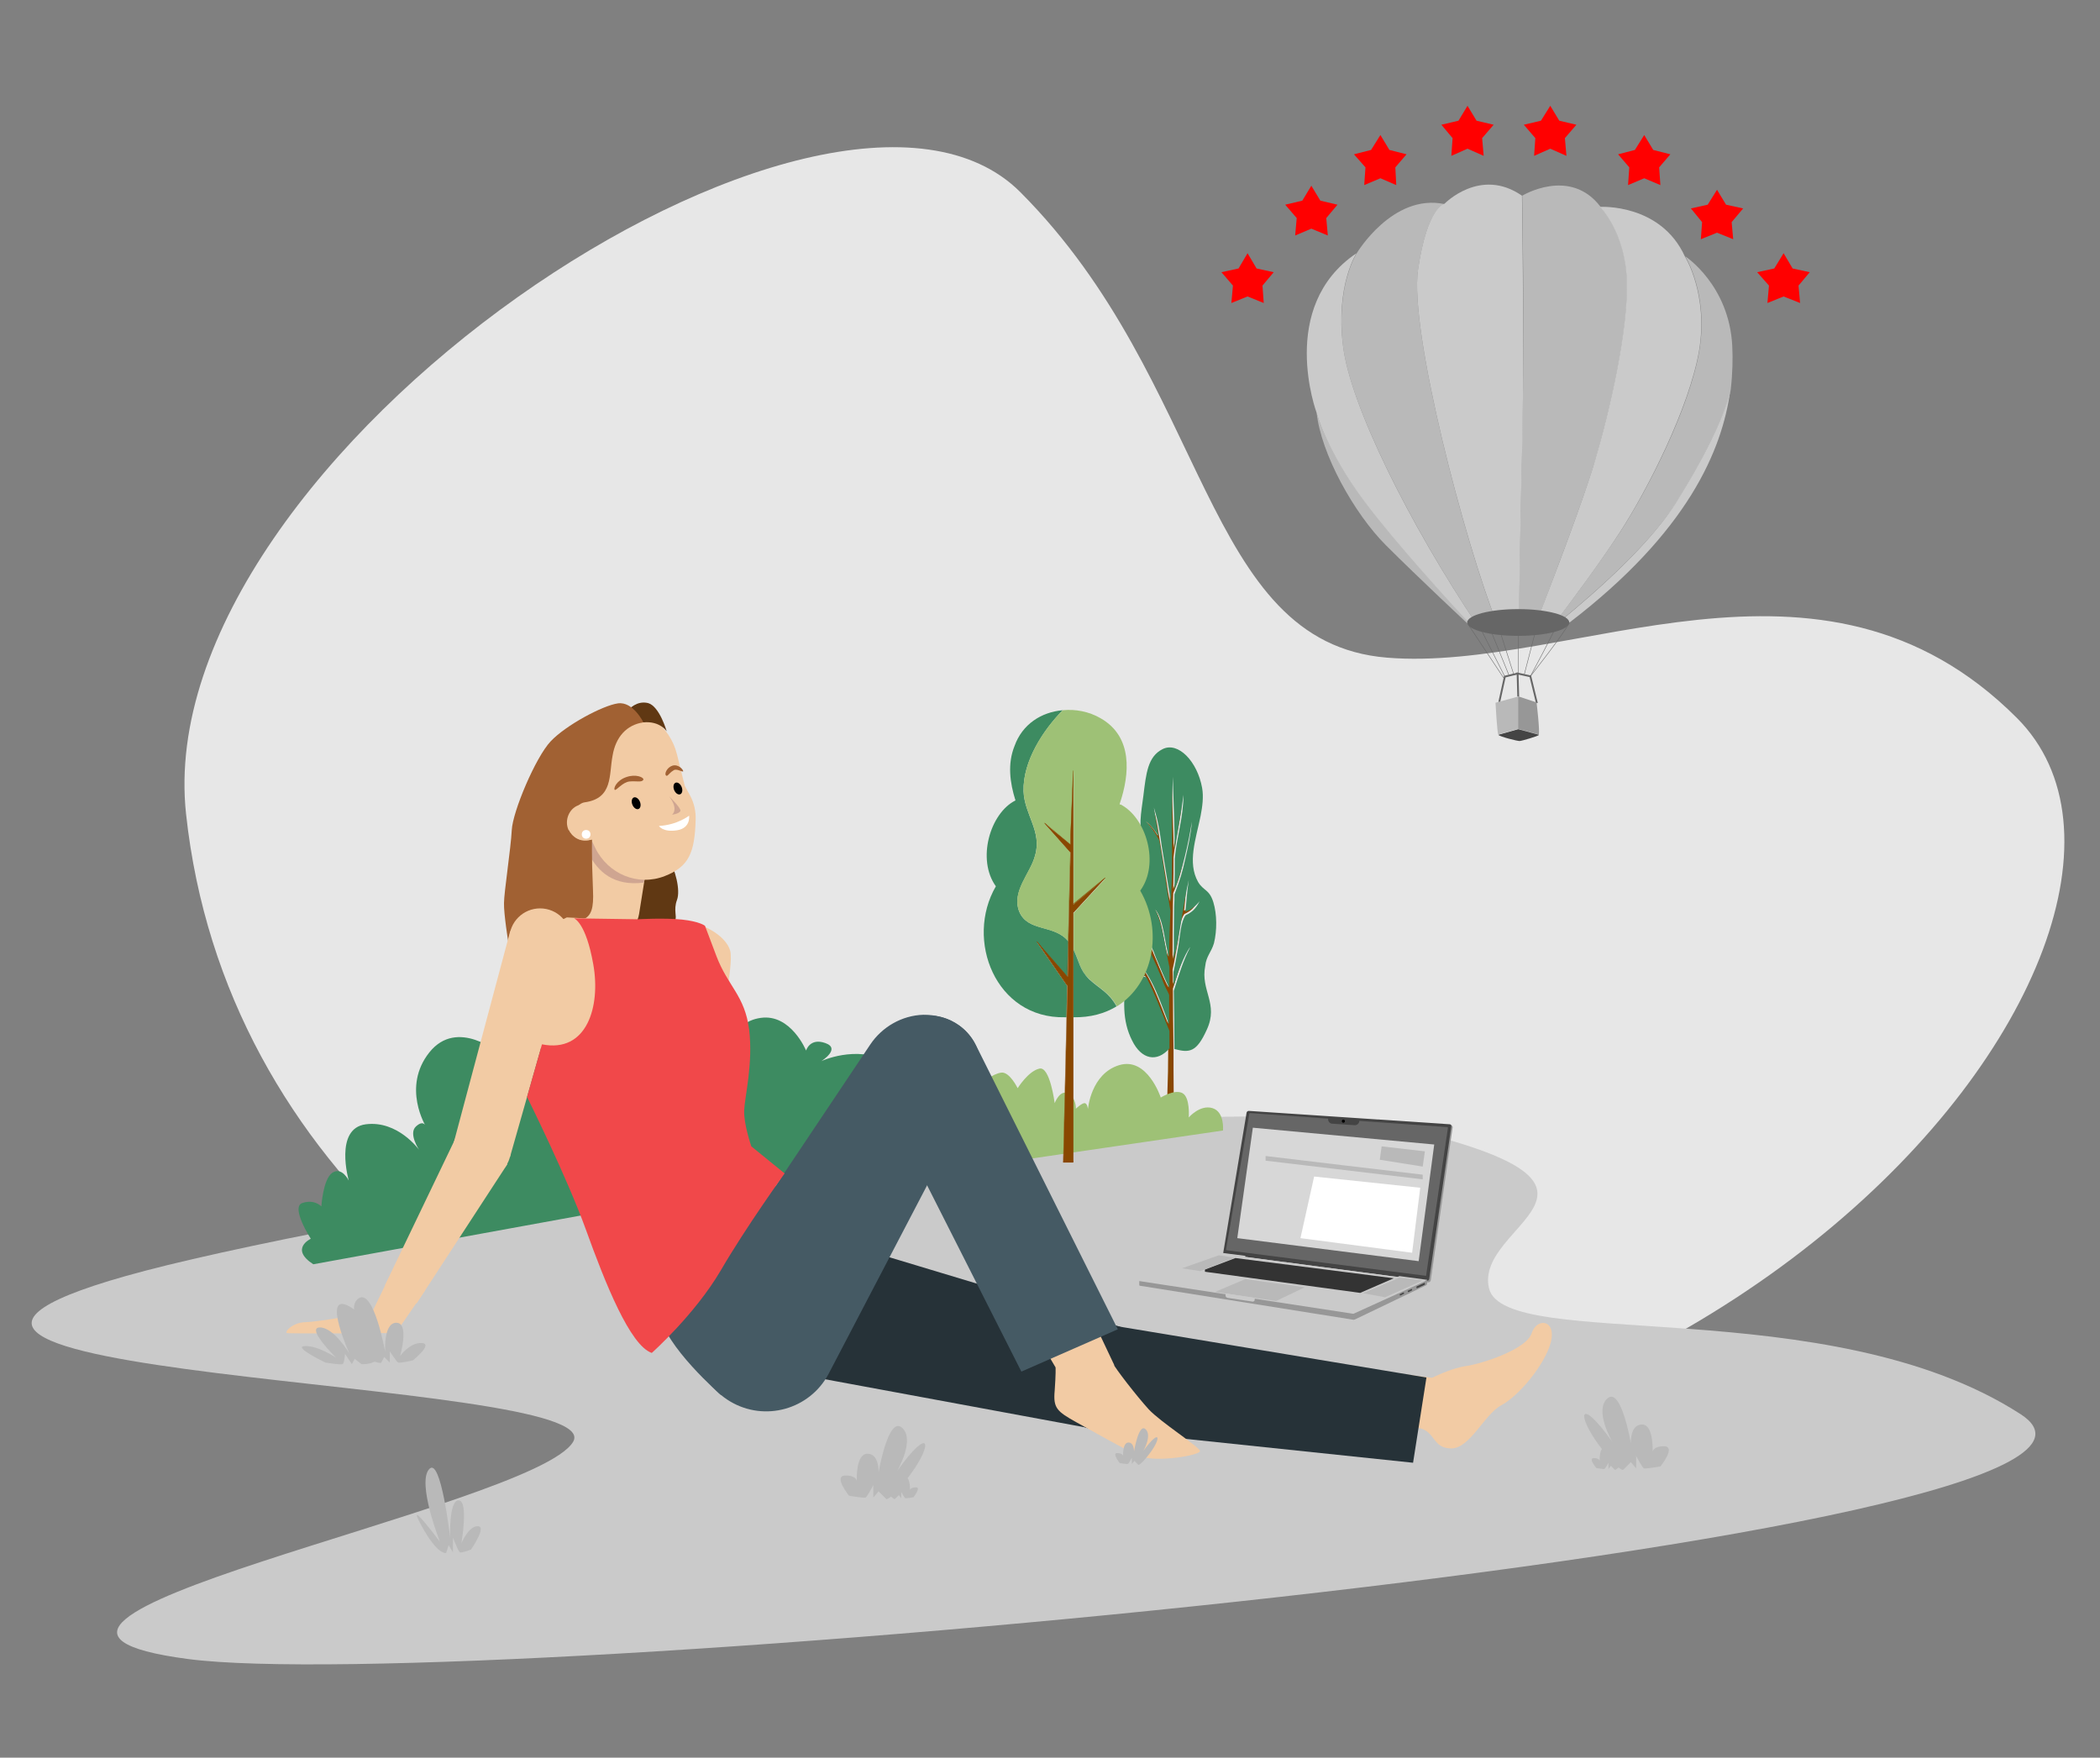 <?xml version="1.0" encoding="utf-8"?>
<!-- Generator: Adobe Illustrator 26.3.1, SVG Export Plug-In . SVG Version: 6.00 Build 0)  -->
<svg version="1.1" id="Layer_1" xmlns="http://www.w3.org/2000/svg" xmlns:xlink="http://www.w3.org/1999/xlink" x="0px" y="0px"
	 viewBox="0 0 675 565" style="enable-background:new 0 0 675 565;" xml:space="preserve">
<rect x="0" y="0" width="675" height="565" fill="#808080" stroke="none"/>
<style type="text/css">
	.st0{fill:#E7E7E7;}
	.st1{fill:none;stroke:#666666;stroke-width:0.59;stroke-miterlimit:10;}
	.st2{fill:none;stroke:#666666;stroke-width:0.146;stroke-linecap:round;stroke-miterlimit:10;}
	.st3{fill:none;stroke:#666666;stroke-width:0.146;stroke-miterlimit:10;}
	.st4{fill:none;}
	.st5{fill:#B9B9B9;}
	.st6{fill:#CACACA;}
	.st7{fill:#666666;}
	.st8{fill:#979797;}
	.st9{fill:#444444;}
	.st10{fill:#3D8B61;}
	.st11{fill:#717225;}
	.st12{fill:#894700;}
	.st13{fill:#9EC176;}
	.st14{fill:#F2CBA4;}
	.st15{fill:#263238;}
	.st16{fill:#603813;}
	.st17{fill:#CFA591;}
	.st18{fill:#A16133;}
	.st19{fill:#FFFFFF;}
	.st20{fill:#455A64;}
	.st21{fill:#F1484A;}
	.st22{fill:#333333;}
	.st23{fill:#D7D7D7;}
	.st24{fill:#FF0000;}
</style>
<g>
	<path class="st0" d="M264.7,467.4c-93.2-19.2-192.5-90.8-204.9-205.8C47.4,146.5,266.9,0.5,328,61.8s58.3,144.7,117.8,149.6
		s139.4-43.8,202.5,19.4C718.2,300.8,540.5,524.1,264.7,467.4L264.7,467.4z"/>
	<g>
		<polyline class="st1" points="494,226 491.9,217.4 487.8,216.5 488,223.9 		"/>
		<polyline class="st1" points="481.9,225.7 483.7,217.5 487.8,216.5 		"/>
		<path class="st2" d="M491.9,217.4c0,0,10.6-13.4,12.6-17.3"/>
		<path class="st2" d="M491.9,217.4c0,0,7.5-13.8,10-19.7"/>
		<line class="st2" x1="489.9" y1="217" x2="495.3" y2="196.1"/>
		<line class="st2" x1="488" y1="195.8" x2="488" y2="216.6"/>
		<line class="st2" x1="480" y1="196.2" x2="486.5" y2="216.6"/>
		<line class="st3" x1="472.1" y1="201" x2="483.3" y2="217.9"/>
		<line class="st3" x1="473.8" y1="197.9" x2="483.7" y2="217.5"/>
		<line class="st3" x1="479.6" y1="203.7" x2="485" y2="217"/>
		<path class="st4" d="M498.3,202.3c0.8-0.7,1.7-1.4,2.5-2.1h-1C499.2,201.1,498.7,201.7,498.3,202.3z"/>
		<path class="st4" d="M493.7,200.6c-1.2,3.1-2.3,5.8-2.9,7.6c2.3-1.8,4.8-3.7,7.5-5.9c0.5-0.6,1-1.3,1.5-2L493.7,200.6L493.7,200.6
			z"/>
		<g>
			<path class="st5" d="M455.8,86.7c3-20.3,8.5-21.1,8.5-21.1c-16.7-3.5-28.2,15.8-28.2,15.8s-6.8,10.4-4.4,29.9
				c2.3,18.9,21.3,57,43.4,90.1l6.3-0.3C470.9,174.9,452.9,106.3,455.8,86.7L455.8,86.7z"/>
			<path class="st5" d="M423.2,132.6c1.4,13.3,12,32.4,22.3,42.7s27.2,26.1,27.2,26.1h0.7c-6.3-6.8-24.8-27-34.8-40.4
				C426.3,144.8,423.2,132.6,423.2,132.6L423.2,132.6z"/>
			<path class="st5" d="M523,90.2c-0.5-15.6-8.6-23.8-8.6-23.8c-9.8-12.8-25.1-3.5-25.1-3.5s0.8,43.4,0,75.4
				c-0.5,23-1,49.6-1.2,62.5l5.6-0.2c5.7-14.8,15.6-41,19-52.4C517.5,131.9,523.5,105.9,523,90.2L523,90.2z"/>
			<path class="st5" d="M556.8,111.2c-1-19.6-15.1-28.8-15.1-28.8s7.6,12.2,4.5,30.4s-16.5,44.6-25.5,58.3
				c-6.1,9.3-15.4,21.9-20.9,29.1h1c13.7-11.2,30.3-26.2,38.5-39.4c15.5-25,17-35.5,17-35.5C556.9,120.1,557,115.4,556.8,111.2
				L556.8,111.2z"/>
		</g>
		<g>
			<path class="st6" d="M489.2,62.9c-13.4-9.3-24.9,2.6-24.9,2.6s-5.5,0.8-8.5,21.1c-2.9,19.7,15.1,88.1,25.6,114.4l6.8-0.3
				c0.2-12.9,0.6-39.5,1.2-62.5C489.9,106.3,489.2,62.9,489.2,62.9L489.2,62.9z"/>
			<path class="st6" d="M436,81.4c-25.5,17.2-12.8,51.3-12.8,51.3s3.1,12.2,15.3,28.4c10,13.4,28.5,33.6,34.8,40.4l1.8-0.1
				c-22.2-33.1-41.1-71.2-43.4-90.1C429.2,91.8,436,81.4,436,81.4L436,81.4z"/>
			<path class="st6" d="M500.8,200.3l3.7-0.2c38-29.1,49.1-55.4,51.7-74.8c0,0-1.5,10.6-17,35.5
				C531.1,174.1,514.5,189.1,500.8,200.3L500.8,200.3z"/>
			<path class="st6" d="M520.6,171.2c9-13.8,22.3-40.1,25.5-58.3c3.1-18.3-4.5-30.4-4.5-30.4c-7.8-17.2-27.3-16-27.3-16
				s8.1,8.1,8.6,23.8c0.5,15.6-5.5,41.8-10.3,58c-3.3,11.4-13.2,37.5-19,52.4l6.1-0.3C505.2,193.1,514.6,180.5,520.6,171.2
				L520.6,171.2z"/>
		</g>
		<ellipse class="st7" cx="488" cy="200.1" rx="16.4" ry="4.3"/>
		<g>
			<path class="st8" d="M494.6,236.1c0.4-1.1-0.7-10.3-0.7-10.3l-6-2v10.5L494.6,236.1L494.6,236.1z"/>
			<path class="st9" d="M488,234.4l-6.4,1.8c0.4,0.6,6.1,2,6.8,2c0.7,0,5.7-1.5,6.2-1.9c0,0,0,0,0.1-0.1L488,234.4L488,234.4z"/>
			<path class="st5" d="M488,223.9l-7.3,2c0,0,0.5,9.6,0.9,10.2l6.4-1.8V223.9L488,223.9z"/>
		</g>
	</g>
	<g>
		<path class="st6" d="M46.6,408.5c70.5-18.5,330.8-63.8,407.2-45.2c76.5,18.6,19.9,30.1,24.8,50.8c4.9,20.7,109.2,0.6,170.9,40.5
			s-499.7,90.4-589,78.7c-89.3-11.7,110.9-48.5,123.7-69.8C197.1,442.2-88.6,444.1,46.6,408.5L46.6,408.5z"/>
		<path class="st10" d="M288.9,372.1c0,0,6.5-25.8-3.7-31c-10.2-5.2-21.2,0-21.2,0s6.4-4,1.3-5.8c-5-1.8-6.2,2.4-6.2,2.4
			s-4.9-11.9-14.6-10.5c-9.7,1.4-9.1,10.8-9.1,10.8s-6.1-13.1-11.6-10.9c-5.5,2.3-3.5,9.2-3.5,9.2s-10.6-3.8-12.9,15
			c0,0,0.2-12.7-4.5-14c-4.7-1.3-9.5,6.7-9.5,6.7s1.4-17.7-8-19S166,335.4,166,335.4s0-5.8-3.7-5c-3.7,0.9-1.6,8.3-1.6,8.3
			S147,327,138,338.3c-8.9,11.2-1.1,23.8-1.1,23.8s-0.7-2.3-3.2,0c-2.5,2.3,1,7.5,1,7.5s-6.8-9.5-17.1-8.2s-5.5,18.1-5.5,18.1
			s-2.2-4.6-5.3-2.5c-3,2.1-3.5,10.8-3.5,10.8s-2.2-2.4-6.1-1.1c-3.9,1.3,2.7,11.5,2.7,11.5s-6.9,3.2,0.8,8.2L288.9,372.1
			L288.9,372.1z"/>
		<g>
			<g>
				<path class="st11" d="M383.4,328.1c0.7,0.7,0.2,2.5-0.2,3.2c-0.3,0.6-0.8-1.5-0.8-1.8C382.3,328.7,382.8,327.5,383.4,328.1
					L383.4,328.1z"/>
				<path class="st12" d="M380.7,293.8c2.2-1,3.2-2,4.5-4.5c-1.3,1.7-3,2.9-4.6,3.4c0.4-3.3,0.4-5.3,1.1-10.2
					c-1.9,8.2-2.8,17.5-4.8,25.7c0-5.8,0-11.5,0.1-17.3c0-1.3,0.1-2.5,0.1-3.8c2.1-4.9,2.6-7.3,3.5-11.5c0.9-3.8,1.8-7.7,2.1-11.9
					c-0.9,6.5-3.1,15.8-5.6,22c0.1-3.3,0.1-6.8,0.1-10.1l0,0c0.7-7,2.8-13.3,2.8-20.5c-0.5,3.8-0.8,5.3-2.8,17.5c0-2,0-3.9-0.1-5.9
					c-0.2-5.8-0.4-11.6-0.5-17.4c-0.2,4.4-0.3,8.6-0.3,12.8c0,5.6,0,11.1,0,16.6c0,3.6-0.2,7.4-0.3,11l0,0c-0.3-1.8-0.7-3.6-0.9-5.4
					c-0.7-4.3-1.4-8.6-2.1-12.8c-0.5-3-0.8-5.6-1.5-8.7c-0.3-1.1-0.6-2.3-1-3.6c0.5,3.3,1,6.1,1.6,9.4c-1.5-2.4-2.8-4-4.2-5
					c1.6,1.7,2.8,3.3,4.3,6.1c1.2,5.6,2.5,17.1,3.6,22.7c-0.2,5-0.4,10-0.4,15c-1.6-4.9-1.6-11.9-4.5-15.5
					c2.5,4.6,3.3,12.7,4.6,18.6c0,2.3,0,4.5,0,6.8c-1.6-3-3-6.8-4.4-10c-0.9-2.3-1.9-4.3-2.8-6.4c-0.3-2.9-0.3-6.9-0.6-9.9
					c0,2.2-0.1,6.9,0.1,9.1c-0.2-0.5-0.5-1-0.8-1.5c-0.6-1.2-1.2-2.2-2.1-3.8l0,0c2.5,7.5,5.9,13.5,8.7,20.8
					c0.5,1.3,1.2,2.5,1.8,3.8l0,0c0,3.1,0,6.4,0,9.6c-2.4-5.9-5.8-16.4-10.1-19.8c0.9,1.3,1.7,2.6,2.5,4c-1.1-0.4-2.9-1.2-4.1-0.3
					c1.4-0.2,3,0.4,4.4,0.9c2.7,5.3,5.1,11.6,7.4,17.2c0,1.9,0,3.7,0,5.6c0,5.3-0.1,10.5-0.3,15.7c-0.1,2-0.2,3.9-0.2,6
					c0.6,0.2,0.9,0.7,2.3,0c0-4.7-0.1-9.9-0.1-14.5c0-2.5,0-4.8,0-7.3c-0.1-6.3-0.2-12.5-0.2-18.7l0,0c1.7-5.3,2.9-9.5,5.3-14.1
					c-1.9,2.5-4.3,8.7-5.3,12.6c0-1.6,0-3-0.1-4.6c0.6-2.6,1.1-5.7,1.6-8.5C379,300.4,379.1,295.9,380.7,293.8L380.7,293.8z"/>
				<path class="st10" d="M390.2,303.2c1-4,1-9.3-0.2-13.2c-1.3-4.2-3.2-3.6-4.9-6.5c-3.5-6.2-0.7-13.8,0.8-21.2
					c0.6-3.1,1-6.2,0.5-9c-1.5-8.5-7.7-15-12.7-12.5c-4.8,2.4-5.3,7.8-6.2,15.1c-0.3,2.5-0.8,5.2-0.9,7.8c0,0.5,0,1.1,0,1.6
					c0.4,5.4,3.5,11,0.1,15.2c-2.5,2.9-6.5,0.3-8.2,5.5c-1.7,4.9,0,11.4,1.8,15.6c1.8,4.3,2.5,5.8,1.9,11.5c0,0.2-0.1,0.4-0.1,0.6
					c-1,7.6-1.5,14.3,1.8,20.8c3,6.1,8,7.1,12,2.5c0-1.9,0-3.7,0-5.6c-2.4-5.6-4.6-11.9-7.4-17.2c-1.4-0.5-2.9-1.1-4.4-0.9
					c1.1-0.9,3-0.1,4.1,0.3c-0.8-1.5-1.6-2.8-2.5-4c4.4,3.4,7.8,13.9,10.1,19.8c0-3.2,0-6.4,0-9.6l0,0c-0.5-1.2-1.3-2.5-1.8-3.8
					c-2.7-7.3-6.2-13.2-8.7-20.8l0,0c0.8,1.7,1.5,2.6,2.1,3.8c0.3,0.5,0.5,1,0.8,1.5c-0.3-2.3-0.1-7-0.1-9.1c0.3,3,0.2,7,0.6,9.9
					c1,2.1,2,4.1,2.8,6.4c1.4,3.2,2.8,6.9,4.4,10c0-2.3,0-4.5,0-6.8c-1.3-5.9-2.2-13.9-4.6-18.6c2.9,3.6,2.9,10.6,4.5,15.5
					c0-5,0.2-10,0.4-15c-1-5.7-2.5-17.2-3.6-22.7c-1.5-2.7-2.7-4.3-4.3-6.1c1.4,1,2.6,2.6,4.2,5c-0.6-3.3-1.1-6.1-1.6-9.4
					c0.4,1.3,0.7,2.5,1,3.6c0.7,3,1.1,5.7,1.5,8.7c0.7,4.2,1.4,8.5,2.1,12.8c0.3,1.9,0.6,3.7,0.9,5.4l0,0c0.1-3.6,0.3-7.4,0.3-11
					c0.1-5.5,0-11,0-16.6c0-4.1,0.1-8.4,0.3-12.8c0.1,5.8,0.4,11.6,0.5,17.4c0,2,0.1,3.9,0.1,5.9c2.1-12.3,2.3-13.7,2.8-17.5
					c0,7.2-2.2,13.6-2.8,20.5l0,0c0,3.3,0,6.8-0.1,10.1c2.5-6.2,4.6-15.4,5.6-22c-0.3,4.1-1.2,7.9-2.1,11.9
					c-0.9,4.1-1.6,6.6-3.5,11.5c0,1.3,0,2.5-0.1,3.8c-0.1,5.8-0.1,11.5-0.1,17.3c2-8.2,2.9-17.5,4.8-25.7c-0.7,4.8-0.7,6.9-1.1,10.2
					c1.6-0.5,3.3-1.8,4.6-3.4c-1.3,2.5-2.4,3.5-4.5,4.5c-1.6,2.1-1.8,6.7-2.3,9.7c-0.5,2.8-1,5.9-1.6,8.5c0,1.6,0,3,0.1,4.6
					c1-3.9,3.4-10.2,5.3-12.6c-2.4,4.6-3.6,8.8-5.3,14.1l0,0c0.1,6.3,0.2,12.5,0.2,18.7c4.8,1.3,7.1,1.1,10.4-6.2
					c3.9-8.4-2.1-12.6-0.5-20.5C387.7,307.4,389.4,306,390.2,303.2L390.2,303.2z"/>
			</g>
			<path class="st13" d="M282.5,379.6c0,0-18.3-5.4-14.4-13.4c3.9-8.1,11.5-3.2,11.5-3.2s2-7.6,7.1-11.3c5.1-3.6,7,2.3,7,2.3
				s-0.1-1.4,1.6-1.4s2.6,2.8,2.6,2.8s1.9-13.1,8.9-14.8c7.1-1.7,9.4,7.2,9.4,7.2s2.8-2.6,5.6-3c2.7-0.4,5.3,5,5.3,5s3.4-5.5,7-6.3
				c3.4-0.8,4.9,11.1,4.9,11.1s1.7-4.5,4.3-3.1c2.7,1.4,2.5,4.9,2.5,4.9s1.9-1.8,2.8-1.8s1.1,1.9,1.1,1.9s0.9-11.3,10-14.1
				c9.1-2.8,13.4,10.4,13.4,10.4s4.5-2.8,7-1.4s2,7.8,2,7.8s3.6-4.2,7.6-3c4,1.2,3.4,7.2,3.4,7.2L282.5,379.6L282.5,379.6z"/>
			<g>
				<path class="st10" d="M320.1,284.9c-10,17.2-0.1,42.6,22.2,42.1h0.5l0.2-10.1l-9.8-14.2l9.9,11.4l0.3-11.5
					c-4.5-5.6-13-2.9-15.8-9.6c-2.5-6.6,3.7-12.3,5.1-18c2.3-7.7-3.4-13.1-3.7-20.6c-0.3-9.7,6.4-19.8,12.6-26.1
					c-6.9,0.6-13,4.5-15.5,11.5c-2.3,5.7-1.5,11.8,0.3,17.5C318.2,261.4,313.9,276.3,320.1,284.9L320.1,284.9z"/>
				<path class="st13" d="M359.9,258.4c3.3-9.7,4.2-21.6-6.1-27.5c-3.8-2.2-8.1-3-12.2-2.6c-6.3,6.3-12.9,16.4-12.6,26.1
					c0.3,7.5,6,12.8,3.7,20.6c-1.5,5.7-7.7,11.5-5.1,18c2.8,6.7,11.3,4.1,15.8,9.6l0.7-28.5l-8.3-9.4l8.4,7l0.1-3.2l0.8-20.6v43
					l10.3-8.6l-10.3,11.2v11.9c2,3.9,1.9,6.5,5.1,9.4c3.5,3.2,6.3,4.2,8.8,8.7c11.7-7.3,15-24.2,7.5-37.2c6.3-8.6,2-23.4-6.3-27.7
					H359.9L359.9,258.4z"/>
				<path class="st10" d="M345,305.2v21.8c5.5,0.1,10.1-1.2,13.9-3.5c-2.5-4.5-5.3-5.5-8.8-8.7C346.9,311.6,347,309.2,345,305.2
					L345,305.2z"/>
				<g>
					<polygon class="st12" points="343.1,316.8 333.3,302.6 343.2,314 343.4,302.5 344.1,274 335.7,264.6 344.1,271.5 344.1,268.3 
						345,247.7 345,290.8 355.3,282.2 345,293.4 345,305.2 345,326.9 345,373.5 341.8,373.5 342.9,326.9 					"/>
					<path class="st12" d="M342.8,326.9l0.2-10l-9.8-14.2l0.1-0.1l9.7,11.2l0.3-11.3L344,274l-8.3-9.4l0.1-0.1l8.2,6.9l0.1-3.1
						l0.8-20.6h0.1v42.8l10.2-8.4l0.1,0.1l-10.3,11.2v80.3h-3.3L342.8,326.9L342.8,326.9z M344.9,293.3l9.6-10.4l-9.6,7.9v-39.6
						l-0.7,17l-0.1,3.4l-7.7-6.5l7.7,8.7l0,0l-0.7,28.5l-0.3,11.7l-9.1-10.6l9.1,13.2l-0.2,10.1l-1.1,46.5h3.1L344.9,293.3
						L344.9,293.3z"/>
				</g>
			</g>
		</g>
		<path class="st14" d="M460.3,442.9c0,0,6.1-3.1,11-3.8c4.9-0.7,19.3-5.3,21-10.5s8-4.4,6.2,2.8c-1.9,7.3-10.4,17.4-15.9,20.3
			c-5.5,2.9-10.1,14-16.2,13.9s-4.9-5.5-10.4-6.6C450.5,458,460.3,442.9,460.3,442.9L460.3,442.9z"/>
		<g>
			<g>
				<path class="st14" d="M367.3,445.7L367.3,445.7c1.8-7.2-2.6-14.4-9.9-16.2L261,401.8c-9.7-2.7-19.7,3-22.1,12.8l0,0
					c-2.4,9.8,3.9,19.6,13.7,21.6l98.4,19.4C358.3,457.4,365.5,453,367.3,445.7z"/>
				<circle class="st14" cx="256.1" cy="418.9" r="5.3"/>
			</g>
			<g>
				<path class="st15" d="M370.9,446.6L370.9,446.6c2.3-9.1-3.4-18.3-12.5-20.6l-95.9-28.9c-12.4-3.5-25.1,3.9-28.1,16.4l0,0
					c-3,12.5,4.9,24.9,17.5,27.4l98.4,18.2C359.4,461.4,368.7,455.8,370.9,446.6z"/>
				<circle class="st15" cx="256.2" cy="418.9" r="6.8"/>
			</g>
		</g>
		<g>
			<g>
				<circle class="st14" cx="354.3" cy="442.6" r="7.1"/>
				<path class="st14" d="M458.6,459.1l2.5-16.1l-103.5-13.3c-7.2-1.8-14.4,2.6-16.2,9.9l0,0c-1.8,7.2,2.6,14.4,9.9,16.2
					L458.6,459.1L458.6,459.1z"/>
			</g>
			<g>
				<path class="st15" d="M454.2,470.2l4.3-27.4l-100.1-16.6c-9.1-2.3-18.3,3.4-20.6,12.5l0,0c-2.3,9.1,3.4,18.3,12.5,20.6
					L454.2,470.2L454.2,470.2z"/>
				<circle class="st15" cx="354.3" cy="442.6" r="9"/>
			</g>
		</g>
		<g>
			<path class="st16" d="M180.4,258.4c0,0,32.4,14.2,34.5,17.6c2.1,3.4,3.9,10.1,2.7,13.3s0.1,5.5-0.6,6.4c-0.7,0.9-46.6-0.5-47-2.5
				C169.7,291.2,175.9,258.1,180.4,258.4L180.4,258.4z"/>
			<g>
				<path class="st14" d="M194.6,301.6L194.6,301.6c-5.2-0.8-8.6-5.7-7.8-10.8l4-25c0.8-5.1,5.6-8.6,10.8-7.7h0.1
					c5.1,0.8,8.6,5.6,7.7,10.8l-4,25C204.5,299,199.7,302.5,194.6,301.6z"/>
				<path class="st17" d="M201.6,258.2c5.1,0.8,8.6,5.6,7.8,10.7l-2.4,14.8c-9.9,1.3-14.8-3.7-17.6-8.9l1.4-8.9
					C191.6,260.8,196.4,257.3,201.6,258.2L201.6,258.2z"/>
				
					<ellipse transform="matrix(0.158 -0.987 0.987 0.158 -121.328 438.356)" class="st14" cx="196.4" cy="290.3" rx="4.3" ry="4.4"/>
				
					<ellipse transform="matrix(0.158 -0.987 0.987 0.158 -97.319 423.828)" class="st17" cx="199.9" cy="269" rx="4.3" ry="4.4"/>
			</g>
			<path class="st14" d="M192.5,229.2L192.5,229.2c-9.7,4-14.1,15.3-9.9,25.2l8.7,18.1c4.1,8.5,13.8,12.5,22.4,9.1l0,0
				c7.7-3,9.6-7.4,9.9-18.1c0.1-2.7-0.5-5.4-1.8-7.8l-1.7-3.1l-2.5-10.1c-1.1-4.5-3.8-8.6-7.6-11.3
				C205,227.7,198.5,226.7,192.5,229.2z"/>
			<ellipse transform="matrix(0.926 -0.376 0.376 0.926 -79.382 100.726)" cx="218.1" cy="253.5" rx="1.3" ry="2"/>
			<ellipse transform="matrix(0.923 -0.384 0.384 0.923 -83.499 98.222)" cx="204.5" cy="258.4" rx="1.3" ry="2"/>
			<path class="st18" d="M206.8,250.6c0.2-0.7-2.4-1.9-5.5-0.8c-3.2,1.1-4.2,3.7-3.7,4.1c0.5,0.3,2.5-2.5,4.8-2.7
				C204.6,251,206.4,251.6,206.8,250.6L206.8,250.6z"/>
			<path class="st18" d="M214,249.2c-0.4-0.5,0.3-2.5,2.2-3.1c1.9-0.5,3.4,1.3,3.4,1.8c-0.1,0.5-2.2-1.1-3.2-0.2
				C215,248.5,214.5,249.9,214,249.2L214,249.2z"/>
			<path class="st17" d="M215.1,256c0,0,4,3.9,3.6,4.7c-0.4,0.9-2.7,1.2-2.7,1.2S218.3,260.3,215.1,256L215.1,256z"/>
			<path class="st16" d="M202.1,228.1c0,0,2.5-3,6.2-2.1c3.7,1,6,9.1,6,9.1s-2.1-3.4-7.5-2.9C201.5,232.6,202.1,228.1,202.1,228.1
				L202.1,228.1z"/>
			<path class="st19" d="M221.5,262.2c0,0-3.8,3-9.7,3.3c0,0,1.2,2.1,5.8,1.4C222.1,266.2,221.5,262.2,221.5,262.2L221.5,262.2z"/>
			<path class="st18" d="M206.8,232.2c0,0-3.3-6.8-8.2-6.1c-4.9,0.7-16.7,7-21.6,12.2s-12.2,22.6-12.5,28.5
				c-0.3,5.9-2.5,20.1-2.5,23.5c-0.1,3.4,1.4,12.7,1.4,12.7l12-10.5c0,0,7.2-12.3,7-17.8c-0.2-5.6,0.9-16.2,5.6-16.8
				c9.1-1.3,7.7-8.8,8.9-15C197.9,236.9,201.4,233,206.8,232.2L206.8,232.2z"/>
			<path class="st14" d="M190.6,269.8l-0.3,0.1c-3,1.3-6.5-0.2-7.6-3.2l0,0c-1.3-3,0.2-6.7,3.1-7.8l2.3-0.8L190.6,269.8L190.6,269.8
				z"/>
			<circle class="st19" cx="188.4" cy="268.2" r="1.4"/>
			<path class="st18" d="M190.3,269.9c0,0-0.2,4.3,0.3,16.2c0.6,11.9-3.6,9-14,11.9s-12.9,3.9-12.9,3.9s17.8-21.5,17.4-25.8
				s1.7-9.3,1.7-9.3S184.9,271.5,190.3,269.9z"/>
		</g>
		<g>
			<polygon class="st14" points="164,299.3 183.1,304.5 163.9,372 145.9,367.1 			"/>
			<circle class="st14" cx="173.6" cy="301.9" r="9.9"/>
			<g>
				<polygon class="st14" points="133.9,419 123.7,413.2 146.8,365.1 163.1,374.2 				"/>
				<circle class="st14" cx="154.9" cy="369.6" r="9.3"/>
			</g>
			<path class="st14" d="M136.7,414.7l-9.5,13.8c0,0-34.2,0.3-35,0s1.7-3.4,6.1-3.5c4.5-0.1,21.3-3.2,21.3-3.2l5.3-10.9L136.7,414.7
				L136.7,414.7z"/>
		</g>
		<path class="st14" d="M170.1,332.2c0.3,1.6,3.2,7.8,20.5,8.7c17.3,0.9,40.3-8.7,40.3-8.7s5.1-21.7,3.8-26.6
			c-1.4-4.9-9.4-9.8-17.5-9.5c-8.1,0.3-35-1.2-35-1.2l-8.6,4.3L170.1,332.2L170.1,332.2z"/>
		<g>
			<g>
				<path class="st14" d="M305.1,332L305.1,332c6.4,3.8,8.5,12.1,4.7,18.4L262,439.6c-4.8,8.9-16.1,12.1-24.8,6.9l0,0
					c-8.7-5.2-11.4-16.6-5.8-25.1l55.2-84.6C290.4,330.4,298.7,328.3,305.1,332L305.1,332z"/>
				<circle class="st14" cx="246.3" cy="431.1" r="5.3"/>
			</g>
			<g>
				<path class="st20" d="M307,328.8L307,328.8c8.1,4.8,10.9,15.4,6,23.5l-46.7,89.4c-6.1,11.4-20.5,15.4-31.6,8.8l0,0
					c-11.1-6.6-14.5-21.1-8.4-34.9l53.4-79.8c3.8-5.7,10.2-9.4,17.1-9.6C300.3,326.2,303.9,326.9,307,328.8L307,328.8z"/>
				<circle class="st20" cx="246.4" cy="431" r="6.8"/>
			</g>
		</g>
		<g>
			<g>
				<circle class="st14" cx="298.3" cy="343.6" r="7.2"/>
				<path class="st14" d="M358.2,438.9l-18,2.2l-54-91.6c-3.2-6.8-0.4-14.8,6.4-17.9l0,0c6.8-3.2,14.8-0.4,17.9,6.4L358.2,438.9
					L358.2,438.9z"/>
			</g>
			<g>
				<circle class="st21" cx="298.3" cy="343.6" r="9.1"/>
				<path class="st20" d="M359.3,427.3l-31,13.6L282.8,351c-4.1-8.5-0.5-18.8,8.1-22.9l0,0c8.5-4.1,18.8-0.5,22.9,8.1L359.3,427.3
					L359.3,427.3z"/>
			</g>
		</g>
		<path class="st14" d="M339.3,439.6c0,0,0.1,2-0.3,7.5c-0.5,5.5,0.7,6.6,7,10.1c6.4,3.5,15.5,8.8,20.6,10.9
			c5.1,2.1,19.4-0.3,19.1-1.7c-0.3-1.4-12.6-9.2-16.5-13.4c-3.8-4.2-10.6-12.9-11.7-15.1C356.7,435.6,339.3,439.6,339.3,439.6
			L339.3,439.6z"/>
		<path class="st20" d="M231.8,448.5c0,0-18.4-16-19.7-26.1c-1.3-10,37.4-41.3,37.4-41.3L231.8,448.5L231.8,448.5z"/>
		<path class="st21" d="M184.5,295.2c0,0,3.8,1.2,6.2,14.8c2.4,13.5-2,28.6-16.5,25.7l-4.8,16.9c0,0,12.7,25.5,18.9,42.6
			c6.2,17.2,14.2,37.3,21.2,39.7c0,0,13.8-12.3,22.1-26.4c8.2-14.1,20.6-31.3,20.6-31.3l-10.7-8.7c0,0-2.5-7.2-2.3-11.6
			c0.2-4.5,2.9-15,1.6-25.9c-1.4-11-6.8-13.9-10.5-23.6l-3.7-9.8c0,0-1.7-1.4-7.4-2c-5.7-0.6-14.2-0.1-14.2-0.1L184.5,295.2
			L184.5,295.2z"/>
		<g>
			<g>
				<path class="st8" d="M466.4,361.5l0.4,0.5c0.1,0.1,0.2,0.3,0.1,0.5l-7,49c-0.1,0.5-0.5,0.8-1,0.7l-0.9-0.1L466.4,361.5
					L466.4,361.5z"/>
				<path class="st9" d="M459.4,411.1l7.1-49.1c0-0.3-0.2-0.6-0.5-0.6l-64.6-4.3c-0.3,0-0.6,0.2-0.7,0.5l-7.5,45
					c-0.1,0.3,0.2,0.6,0.5,0.6l65,8.5C459,411.8,459.3,411.5,459.4,411.1L459.4,411.1z"/>
				<path class="st6" d="M435.3,422.2l23.4-10.7v-0.1l-8.9-1.2l-0.6,0.3l-49.1-6.5l0.3-0.3l-8-1l-26.2,9l0,0l68.7,10.5
					C435.1,422.2,435.2,422.2,435.3,422.2L435.3,422.2z"/>
				<path class="st7" d="M401.8,357.8l25.1,1.8l0,0c-0.1,0.8,0.5,1.6,1.3,1.6l7.2,0.5c0.8,0,1.4-0.5,1.5-1.2v-0.2l28.3,2
					c0.1,0,0.2,0.1,0.2,0.3l-7,47.4c0,0.1-0.1,0.2-0.2,0.1l-63.9-8.2c-0.2,0-0.3-0.2-0.2-0.3l7.4-43.3
					C401.5,357.9,401.7,357.8,401.8,357.8L401.8,357.8z"/>
				<circle cx="431.8" cy="360.4" r="0.5"/>
				<polygon class="st22" points="448,410.9 397.1,404.4 387.3,408.1 387.3,408.8 437.2,415.6 				"/>
				<polygon class="st5" points="419.4,413.8 400.2,411.2 390.5,415.3 410.2,418.2 				"/>
				<path class="st8" d="M458.8,411.5l-0.1,1.1c0,0.3-0.2,0.5-0.4,0.6l-22.7,10.9c-0.2,0.1-0.5,0.2-0.8,0.1l-68.4-10.9
					c-0.1,0-0.2-0.1-0.2-0.2v-1.3l68.7,10.5c0.2,0,0.3,0,0.4-0.1L458.8,411.5L458.8,411.5z"/>
				<path class="st6" d="M394,415.8l9.3,1.4v0.6c0,0.4-0.3,0.6-0.7,0.6l-8-1.2c-0.4-0.1-0.7-0.4-0.7-0.8L394,415.8L394,415.8z"/>
				<polygon class="st5" points="457.3,411.6 449.9,410.7 438.1,415.7 445.2,417 				"/>
				<polygon class="st5" points="396.8,404.3 391.8,403.5 379.9,407.7 385.8,408.6 				"/>
				<path class="st9" d="M455.5,414.1l2.4-1.1l0.1-0.1v-0.4c0-0.1-0.1-0.1-0.2-0.1l-2.4,1.1l-0.1,0.1v0.4
					C455.3,414.1,455.4,414.1,455.5,414.1z"/>
				<path class="st9" d="M452.8,415.3l1-0.5c0.1,0,0.1-0.1,0.1-0.2l0,0c0-0.2-0.2-0.3-0.3-0.2l-1,0.5c-0.1,0-0.1,0.1-0.1,0.2l0,0
					C452.5,415.3,452.7,415.4,452.8,415.3z"/>
				<path class="st9" d="M450.2,416.4l1-0.5c0.1,0,0.1-0.1,0.1-0.2l0,0c0-0.2-0.2-0.3-0.3-0.2l-1,0.5c-0.1,0-0.1,0.1-0.1,0.2l0,0
					C449.9,416.4,450.1,416.5,450.2,416.4z"/>
				<path class="st4" d="M401.8,357.8l25.1,1.8l0,0c-0.1,0.8,0.5,1.6,1.3,1.6l7.2,0.5c0.8,0,1.4-0.5,1.5-1.2v-0.2l28.3,2
					c0.1,0,0.2,0.1,0.2,0.3l-7,47.4c0,0.1-0.1,0.2-0.2,0.1l-63.9-8.2c-0.2,0-0.3-0.2-0.2-0.3l7.4-43.3
					C401.5,357.9,401.7,357.8,401.8,357.8L401.8,357.8z"/>
			</g>
			<polygon class="st23" points="461,367.9 402.7,362.5 397.7,398 456,405.4 			"/>
			<polygon class="st5" points="458,370.1 444.1,368.5 443.5,372.8 457.3,375 			"/>
			<path class="st5" d="M457.3,377.6c-0.3,0-50.5-6-50.5-6v1.5l50.5,6V377.6z"/>
			<polygon class="st19" points="453.9,402.7 456.5,381.8 422.4,378.2 418,398 			"/>
		</g>
		<path class="st5" d="M135.5,431.7c-3.9-0.1-6.9,4.2-6.9,4.2s3.1-10.7-1.2-10.7c-4.2,0-3.6,9.3-3.6,9.3s-3.7-20.6-8.6-17.1
			c-1.1,0.8-1.5,2.1-1.4,3.5c-0.7-0.5-1.5-1-2.4-1.4c-7.5-3.1,0.9,15.6,0.9,15.6s-4.9-8.4-9.5-8.4c-4.6,0.1,5.2,9.7,5.2,9.7
			s-5.8-3.9-10-3.7c-4.2,0.1,6.6,5.3,6.6,5.3s4.9,0.8,5.5,0.5c0.6-0.2,0.8-3.3,0.8-3.3l2.2,3.3l0.9-1.7l2.2,1.7c0,0,2.3,0.2,4.2-0.8
			c1.4,0.5,2.1,0.4,2.1,0.4l1-1.9l1.8,1.8v-3.6c0,0,2.2,3.4,2.7,3.6c0.7,0.2,4.7-0.7,4.7-0.7S139.5,431.9,135.5,431.7L135.5,431.7z"
			/>
		<g>
			<path class="st5" d="M533.7,471.4c0,0-4.7,0.8-5.3,0.6c-0.6-0.3-2.5-4-2.5-4v4l-1.7-2l-2.5,2.5c0,0-1.7,0.3-7.7-7.9
				c-7.4-10-6.4-16,4.2-1.2c0,0-5.9-10.1-1.5-13.9c4.4-3.8,7.5,14.4,7.5,14.4s-0.3-6,3.6-6c3.8,0,3.4,8.7,3.4,8.7s0.3-1.8,3.8-1.7
				C538.8,465.1,533.7,471.4,533.7,471.4L533.7,471.4z"/>
			<path class="st5" d="M513.1,471.9c0,0,2.4,0.4,2.6,0.3c0.3-0.1,1.3-2,1.3-2v2l0.8-1l1.3,1.3c0,0,0.8,0.1,3.8-3.9
				c3.7-5,3.1-7.9-2.2-0.6c0,0,2.9-5,0.7-7c-2.3-2-3.7,7.2-3.7,7.2s0.1-2.9-1.8-2.9c-2,0-1.7,4.3-1.7,4.3s-0.1-0.9-2-0.9
				C510.5,468.8,513.1,471.9,513.1,471.9L513.1,471.9z"/>
		</g>
		<g>
			<path class="st5" d="M272.9,480.8c0,0,4.7,0.8,5.3,0.6c0.6-0.3,2.5-4,2.5-4v4l1.7-2l2.5,2.5c0,0,1.7,0.3,7.7-7.9
				c7.4-10,6.4-16-4.2-1.2c0,0,5.9-10.1,1.5-13.9c-4.4-3.8-7.5,14.4-7.5,14.4s0.3-6-3.6-6c-3.8,0-3.4,8.7-3.4,8.7s-0.3-1.8-3.8-1.7
				C267.8,474.5,272.9,480.8,272.9,480.8L272.9,480.8z"/>
			<path class="st5" d="M293.6,481.3c0,0-2.4,0.4-2.6,0.3c-0.3-0.1-1.3-2-1.3-2v2l-0.8-1l-1.3,1.3c0,0-0.8,0.1-3.8-3.9
				c-3.7-5-3.1-7.9,2.2-0.6c0,0-2.9-5-0.7-7s3.7,7.2,3.7,7.2s-0.1-2.9,1.8-2.9c1.9,0,1.7,4.3,1.7,4.3s0.1-0.9,2-0.9
				C296.1,478.2,293.6,481.3,293.6,481.3L293.6,481.3z"/>
		</g>
		<path class="st5" d="M151.4,498.1c0,0-3.1,1.2-3.6,0.9s-2.2-4.7-2.2-4.7v4.7l-1.4-2.3l-0.8,2.5c0,0-2.7,0.9-8-8.9s6,5.3,6,5.3
			s-7.4-18.8-3.5-23.3c3.8-4.5,6.8,22.1,6.8,22.1s-0.5-12.1,2.7-12.1c3.3,0,0.9,13.8,0.9,13.8s2.3-5.6,5.3-5.5
			C156.6,490.6,151.4,498.1,151.4,498.1L151.4,498.1z"/>
		<path class="st5" d="M359.9,470.3c0,0,2.4,0.4,2.6,0.3c0.3-0.1,1.3-2,1.3-2v2l0.8-1l1.3,1.3c0,0,0.8,0.1,3.8-3.9
			c3.7-5,3.1-7.9-2.2-0.6c0,0,2.9-5,0.7-7s-3.7,7.2-3.7,7.2s0.1-2.9-1.8-2.9c-1.9,0-1.7,4.3-1.7,4.3s-0.1-0.9-2-0.9
			C357.4,467.1,359.9,470.3,359.9,470.3L359.9,470.3z"/>
	</g>
	<polygon class="st24" points="401,81.4 403.9,86.3 409.4,87.5 405.8,91.8 406.2,97.4 401,95.3 395.8,97.4 396.3,91.8 392.6,87.5 
		398.1,86.3 	"/>
	<polygon class="st24" points="471.7,34 474.6,38.8 480.1,40.1 476.4,44.4 476.9,50.1 471.7,47.8 466.5,50.1 466.9,44.4 463.3,40.1 
		468.8,38.8 	"/>
	<polygon class="st24" points="498.3,34 501.2,38.8 506.7,40.1 503,44.4 503.5,50.1 498.3,47.8 493.1,50.1 493.5,44.4 489.8,40.1 
		495.3,38.8 	"/>
	<polygon class="st24" points="528.5,43.4 531.4,48.2 536.9,49.6 533.3,53.8 533.7,59.5 528.5,57.3 523.3,59.5 523.7,53.8 
		520.1,49.6 525.5,48.2 	"/>
	<polygon class="st24" points="551.9,61 554.8,65.8 560.3,67 556.6,71.4 557.1,76.9 551.9,74.8 546.7,76.9 547.1,71.4 543.5,67 
		548.9,65.8 	"/>
	<polygon class="st24" points="443.7,43.4 440.7,48.2 435.2,49.6 438.9,53.8 438.5,59.5 443.7,57.3 448.8,59.5 448.5,53.8 
		452.1,49.6 446.6,48.2 	"/>
	<polygon class="st24" points="421.5,59.7 418.6,64.5 413.1,65.8 416.8,70.1 416.3,75.7 421.5,73.5 426.8,75.7 426.3,70.1 
		429.9,65.8 424.4,64.5 	"/>
	<polygon class="st24" points="573.3,81.4 576.2,86.3 581.7,87.5 578.1,91.8 578.6,97.4 573.3,95.3 568.1,97.4 568.6,91.8 
		564.8,87.5 570.3,86.3 	"/>
</g>
</svg>

